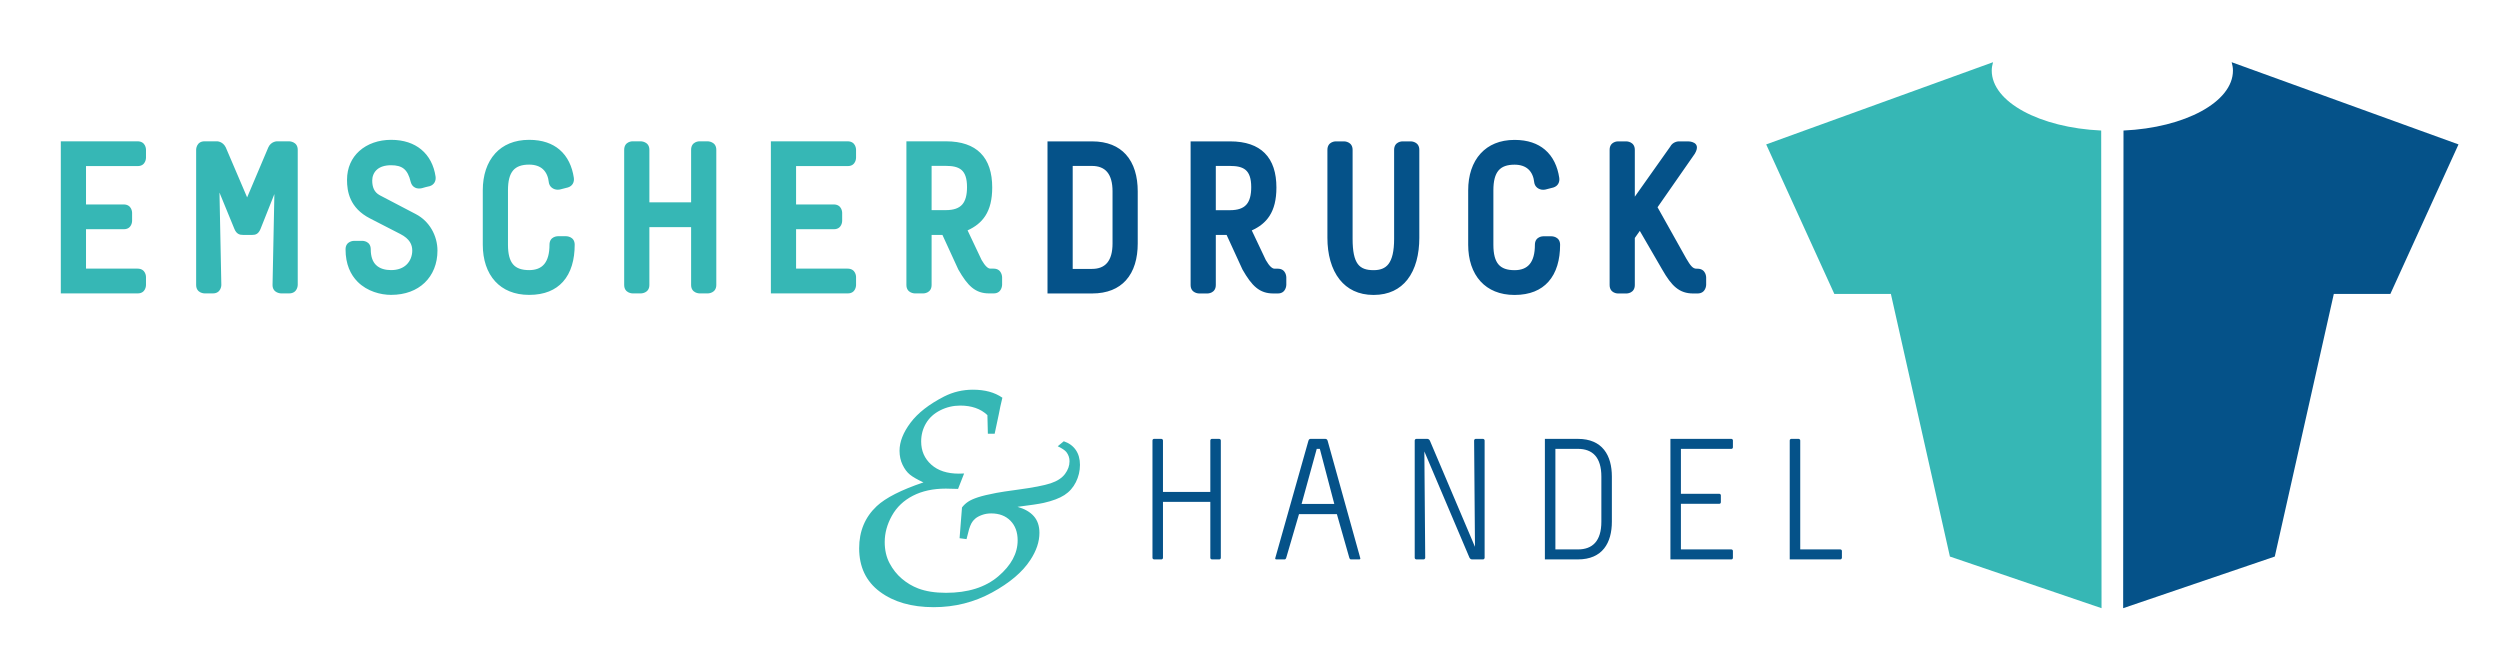 <?xml version="1.0" encoding="UTF-8"?>
<!DOCTYPE svg PUBLIC "-//W3C//DTD SVG 1.1//EN" "http://www.w3.org/Graphics/SVG/1.1/DTD/svg11.dtd">
<!-- Creator: CorelDRAW 2019 (64-Bit) -->
<svg xmlns="http://www.w3.org/2000/svg" xml:space="preserve" width="299.861mm" height="79.728mm" version="1.1" style="shape-rendering:geometricPrecision; text-rendering:geometricPrecision; image-rendering:optimizeQuality; fill-rule:evenodd; clip-rule:evenodd"
viewBox="0 0 29986.1 7972.78"
 xmlns:xlink="http://www.w3.org/1999/xlink"
 xmlns:xodm="http://www.corel.com/coreldraw/odm/2003">
 <defs>
  <style type="text/css">
   <![CDATA[
    .fil0 {fill:#055289;fill-rule:nonzero}
    .fil1 {fill:#36B7B5;fill-rule:nonzero}
   ]]>
  </style>
 </defs>
 <g id="Ebene_x0020_1">
  <path class="fil0" d="M25470.13 1565.63l-4.09 5729.21 1818.64 -619.44 708.06 -3149.91 678.28 0 817.25 -1793.38 -2720.87 -985.98c9.17,32.95 15.55,66.28 15.55,100.47 0,376.59 -576.82,685.69 -1312.82,719.03z"/>
  <path class="fil1" d="M25202.65 1565.63l4.09 5729.21 -1818.64 -619.44 -708.06 -3149.91 -678.28 0 -817.25 -1793.38 2720.87 -985.98c-9.17,32.95 -15.56,66.28 -15.56,100.47 0,376.59 576.83,685.69 1312.83,719.03z"/>
  <path class="fil1" d="M12686.87 5352.63c50.8,24.23 85.27,47.27 103.4,69.04 25.4,32.7 38.1,69.64 38.1,110.77 0,53.3 -18.13,104.14 -54.43,152.58 -36.27,48.43 -93.42,85.68 -171.42,111.73 -78,25.99 -211.35,51.74 -400.01,77.14 -117.3,15.78 -201.33,28.47 -252.13,38.17 -95.57,18.18 -169.02,35.7 -220.42,52.67 -51.4,16.94 -91.01,34.78 -118.81,53.55 -27.84,18.77 -52,41.49 -72.57,68.13l-29 369.11 83.43 10.94 30.84 -119.74c8.46,-27.79 17.81,-51.4 28.11,-70.76 10.27,-19.31 25.09,-37.47 44.45,-54.4 19.34,-16.94 46.25,-31.75 80.72,-44.46 34.46,-12.69 71.65,-19.04 111.58,-19.04 96.73,0 173.82,29.35 231.28,87.98 57.44,58.67 86.15,136.95 86.15,234.92 0,155.99 -77.4,299.93 -232.2,431.72 -154.8,131.84 -363.99,197.74 -627.62,197.74 -130.64,0 -241.9,-17.55 -333.8,-52.67 -70.13,-26.68 -135.15,-65.42 -195.02,-116.28 -59.83,-50.88 -109.15,-112.93 -147.81,-186.2 -38.74,-73.27 -58.07,-157.72 -58.07,-253.44 0,-107.77 28.72,-213.14 86.18,-316.08 57.4,-102.93 141.47,-182.87 252.14,-239.79 110.66,-56.9 242.18,-85.39 394.54,-85.39 31.43,0 80.44,1.22 146.93,3.62l72.57 -185.03c-27.83,1.2 -48.97,1.81 -63.5,1.81 -140.3,0 -250.61,-36.21 -331.05,-108.6 -80.43,-72.38 -120.61,-164.71 -120.61,-276.93 0,-79.62 19.33,-152.32 58.03,-218.08 38.7,-65.76 95.53,-117.66 170.53,-155.68 74.97,-37.99 155.37,-57.01 241.27,-57.01 66.5,0 126.96,9.38 181.4,28.11 54.39,18.77 102.16,47.49 143.29,86.16l5.44 223.13 81.63 0c8.47,-35.07 24.8,-111.84 49,-230.37 10.87,-60.47 25.4,-127.6 43.53,-201.37 -47.16,-32.66 -100.08,-56.83 -158.75,-72.57 -58.66,-15.69 -123.64,-23.56 -194.98,-23.56 -122.16,0 -237.06,27.17 -344.66,81.49 -181.4,92.97 -315.95,198.01 -403.65,315.11 -87.66,117.12 -131.51,228.85 -131.51,335.07 0,62.79 12.1,119.2 36.3,169.33 24.16,50.09 53.2,89.03 87.06,116.83 33.83,27.77 88.27,59.17 163.27,94.16 -266.07,89.6 -452.9,184.65 -560.53,285.16 -140.3,131.97 -210.43,300.27 -210.43,504.89 0,224.01 82.83,397.75 248.53,521.27 165.66,123.49 380.93,185.23 645.79,185.23 251.5,0 484.33,-58.37 698.4,-175.15 214.03,-116.77 367.63,-247.19 460.76,-391.22 72.57,-110.15 108.83,-218.45 108.83,-324.99 0,-82.26 -22.4,-148.84 -67.13,-199.67 -44.73,-50.84 -110.03,-88.38 -195.9,-112.57 154.8,-19.34 259.4,-35.06 313.83,-47.2 106.4,-24.2 189.23,-55.36 248.5,-93.53 59.27,-38.13 105.23,-89.87 137.87,-155.29 32.66,-65.36 49,-134.37 49,-207.01 0,-71.44 -16.97,-131.37 -50.8,-179.85 -33.87,-48.39 -81.64,-82.9 -143.3,-103.5l-72.57 59.87z"/>
  <path class="fil1" d="M729.35 3490.58l0 -1795.69 919.78 0c101.89,0 101.89,99.11 101.89,99.39l0 98.43c0,0.28 0,99.38 -99.37,99.38l-620.05 0 0 460.08 450.92 0c101.89,0 101.89,99.1 101.89,99.38l0 98.46c0,0.28 0,99.35 -99.37,99.35l-453.44 0 0 472.71 617.53 0c101.89,0 101.89,99.11 101.89,99.39l0 98.42c0,0.28 0,99.39 -99.37,99.39l-922.3 0 0 -28.69zm1623.1 -1693.8c0,-0.29 0,-101.89 101.9,-101.89l148.93 0c0.2,0 68.09,0.01 103.81,71.45l0.78 1.56 256.29 599.58 254.17 -600.14c32.94,-72.45 104.17,-72.45 104.37,-72.45l143.88 0c0.29,0 104.43,0 104.43,101.89l0 1620.6c0,0.29 0,101.89 -104.43,101.89l-93.39 0c-0.29,0 -104.43,0 -104.43,-101.89l0.12 -0.56 22.05 -1089.12 -166.57 419.2c-12.68,30.17 -27.26,47.51 -43.69,57.73 -17.66,10.98 -34.85,12.89 -53.32,12.89l-113.59 0c-19.32,0 -37.45,-1.85 -55.88,-12.45 -17.83,-10.26 -33.37,-27.73 -46.17,-58.17l-179.32 -436.8 22.18 1106.72 0.12 0.56c0,0.29 0,101.89 -101.89,101.89l-98.45 0c-0.29,0 -101.9,0 -101.9,-101.89l0 -1620.6zm1956.49 15.08c97.45,-88.1 234.16,-134.64 381.88,-134.64 152.72,0 272.38,42.7 360.19,114.7 96.48,79.12 153.52,192.9 173.02,323.82 3.61,22.47 1.8,49.41 -12.09,73.01 -11.22,19.09 -29.63,35.33 -58.11,44.31 -28.19,6.11 -66.23,15.24 -93.57,24.09 -29.16,6.94 -57.46,5.3 -81.28,-6.36 -24.92,-12.2 -43.82,-34.43 -52.65,-68l-0.87 -3.26c-17.44,-73.27 -42.82,-123.22 -79.98,-154 -36.7,-30.4 -87,-43.56 -154.66,-43.56 -77.13,0 -130.58,19.82 -165.9,49.19 -43.5,36.18 -60.36,87.83 -60.36,134.17 0,37.8 5.54,73.5 19.91,103.91 13.83,29.27 36.39,54.41 70.89,72.74l-0.05 0.09 433.98 227.06c80.37,42.17 143.93,105.57 187.81,180.07 45.58,77.41 69.99,166.78 69.99,256.73 0,154.53 -53.85,290.48 -154.62,386.42 -94.91,90.36 -230.78,144.59 -401.65,144.59 -124.86,0 -285.8,-41.32 -400.69,-156.22 -85.65,-85.65 -145.46,-211.37 -145.46,-389.96 0,-101.89 101.61,-101.89 101.9,-101.89l100.96 0c0.28,0 99.39,0 99.39,101.89 0,89.77 24.51,148.42 61.12,185.71 48.04,48.94 118.87,63.27 182.78,63.27 82.82,0 142.29,-25.29 182.53,-62.66 50.08,-46.5 71.49,-112.23 71.49,-171.15 0,-35.49 -7.61,-70.75 -28.52,-103.62l-0.11 0c-21.65,-34.04 -57.81,-66.5 -114.67,-95.51l-363.61 -186.91c-122.69,-62.76 -191.64,-143.99 -229.98,-227.06 -38.22,-82.82 -45.6,-166.35 -45.6,-235.08 0,-147.58 56.27,-264.23 146.59,-345.89zm1631.13 27.7c93.63,-102.16 229.67,-162.34 406.69,-162.34 159.25,0 277.81,44.26 363.26,116.53 99.19,83.9 152.5,204.55 172.45,337.02 3.63,22.48 1.82,49.49 -12.08,73.12 -11.23,19.08 -29.62,35.32 -58.12,44.31l-89.7 23.01c-2.97,0.84 -6.48,1.58 -10.28,2.26l-0.11 0.12c-28.07,4.95 -55.85,0.05 -78.35,-12.28 -23.62,-12.94 -41.53,-34.03 -48.55,-60.68l-1.72 -7.65 -0.22 -2.13c-7.01,-69.02 -30.83,-124.41 -71.41,-161.51 -38.62,-35.31 -93.64,-54.92 -165.17,-54.92 -88.44,0 -151.96,22.03 -192.4,69.63 -41.75,49.12 -61.63,127.03 -61.63,237.42l0 653.76c0,110.32 19.85,187.56 61.52,236.03 40.42,47.02 103.98,68.48 192.51,68.48 79.19,0 141.12,-23.21 181.99,-73.16 40.23,-49.16 61.94,-125.15 61.94,-231.35 0,-101.89 99.08,-101.89 99.36,-101.89l100.96 0c0.29,0 101.89,0 101.89,101.89 0,177.33 -42.25,335.31 -141.54,445.28l-0.11 0c-88.12,97.58 -219.7,156.43 -404.49,156.43 -177.24,0 -313.36,-59.67 -406.98,-161.35 -99.04,-107.56 -149.29,-261.35 -149.29,-440.36l0 -653.76c0,-179.11 50.35,-333.66 149.58,-441.91zm1546.72 -42.78c0,-101.89 99.07,-101.89 99.35,-101.89l98.46 0c0.29,0 104.39,0 104.39,101.89l0 630.16 500.51 0 0 -630.16c0,-101.89 99.07,-101.89 99.35,-101.89l98.46 0c0.29,0 104.43,0 104.43,101.89l0 1620.6c0,101.89 -101.6,101.89 -101.89,101.89l-98.46 0c-0.29,0 -101.89,0 -101.89,-101.89l0 -693.27 -500.51 0 0 693.27c0,101.89 -101.6,101.89 -101.89,101.89l-98.42 0c-0.29,0 -101.89,0 -101.89,-101.89l0 -1620.6zm1759.4 1693.8l0 -1795.69 919.74 0c101.89,0 101.89,99.11 101.89,99.39l0 98.43c0,0.28 0,99.38 -99.35,99.38l-620.07 0 0 460.08 450.95 0c101.89,0 101.89,99.1 101.89,99.38l0 98.46c0,0.28 0,99.35 -99.39,99.35l-453.45 0 0 472.71 617.53 0c101.89,0 101.89,99.11 101.89,99.39l0 98.42c0,0.28 0,99.39 -99.35,99.39l-922.28 0 0 -28.69zm1625.6 -73.2l0 -1722.49 472.98 0c189.23,0 324.96,49.87 415.48,139.96 97.45,96.98 140.76,238.77 140.76,413.77 0,145.82 -28.07,255.62 -82.53,340.15 -50.01,77.61 -121.4,132.9 -213,174.31l168.49 355.7c21.07,36.17 40.69,63.34 59.79,81.05 15.83,14.76 30.97,22.24 46.14,22.24l37.85 0c101.93,0 101.93,104.14 101.93,104.43l0 88.34c0,0.29 0,104.43 -101.93,104.43l-52.98 0c-82.72,0 -147.08,-21.58 -206.22,-69.92 -56.61,-46.29 -107.2,-117 -164.49,-217.28l-190.3 -414.55 -129.72 0 0 599.86c0,101.89 -99.11,101.89 -99.39,101.89l-100.96 0c-0.29,0 -101.9,0 -101.9,-101.89zm472.98 -1427.83l-170.73 0 0 530.77 170.73 0c92.37,0 156.12,-22.05 195.79,-66.4 40.3,-45.06 58.24,-115.17 58.24,-210.34 0,-105.52 -24.14,-169.3 -66.91,-205.76 -43.02,-36.68 -107.67,-48.27 -187.12,-48.27z"/>
  <path class="fil0" d="M13949.18 6019.95l567.97 0 0 669.17c0,20.65 20.64,20.65 20.64,20.65l86.75 0c0,0 18.59,0 18.59,-20.65l0 -1404.4c0,-20.67 -20.67,-20.67 -20.67,-20.67l-86.72 0c0,0 -18.59,0 -18.59,20.67l0 615.45 -567.97 0 0 -615.45c0,-20.67 -20.64,-20.67 -20.64,-20.67l-86.74 0c0,0 -18.6,0 -18.6,20.67l0 1404.4c0,20.65 20.64,20.65 20.64,20.65l86.75 0c0,0 18.59,0 18.59,-20.65l0 -669.17zm1844.32 -636.1l37.15 0 173.5 660.89 -392.4 0 181.75 -660.89zm-76.44 -119.8c0,0 -16.51,0 -22.72,20.67l-398.61 1410.58c-4.12,14.47 12.42,14.47 12.42,14.47l101.18 0c6.21,0 14.46,-6.18 18.59,-20.65l152.82 -522.52 454.38 0 148.7 522.52c4.16,14.47 12.41,20.65 18.59,20.65l101.21 0c0,0 16.51,0 12.38,-14.47l-392.39 -1410.58c-6.21,-20.67 -24.8,-20.67 -24.8,-20.67l-181.75 0zm1974.46 1294.97l-541.13 -1274.3c-10.33,-20.67 -28.93,-20.67 -28.93,-20.67l-132.15 0c-20.67,0 -20.67,20.67 -20.67,20.67l0 1404.4c0,20.65 20.67,20.65 20.67,20.65l84.67 0c20.64,0 20.64,-20.65 20.64,-20.65l-10.3 -1274.3 541.09 1274.3c10.33,20.65 28.93,20.65 28.93,20.65l132.18 0c20.64,0 20.64,-20.65 20.64,-20.65l0 -1404.4c0,-20.67 -20.64,-20.67 -20.64,-20.67l-84.7 0c-20.64,0 -20.64,20.67 -20.64,20.67l10.34 1274.3zm838.48 -1294.97l0 1445.72 396.56 0c295.34,0 406.86,-200.34 406.86,-452.3l0 -541.13c0,-251.95 -111.52,-452.29 -406.86,-452.29l-396.56 0zm396.56 119.8c175.54,0 280.88,101.21 280.88,332.49l0 541.13c0,231.31 -105.34,332.53 -280.88,332.53l-270.55 0 0 -1206.15 270.55 0zm1109.03 1325.92c731.13,0 731.13,0 731.13,0 18.59,0 18.59,-18.59 18.59,-18.59l0 -82.59c0,0 0,-18.59 -20.67,-18.59l-603.04 0 0 -547.34c458.47,0 460.55,0 460.55,0 18.59,0 18.59,-18.55 18.59,-18.55l0 -82.63c0,0 0,-18.59 -20.67,-18.59l-458.47 0 0 -539.04c603.04,0 605.12,0 605.12,0 18.59,0 18.59,-18.6 18.59,-18.6l0 -82.61c0,0 0,-18.59 -20.67,-18.59l-729.05 0 0 1445.72zm2036.37 0c20.67,0 20.67,-20.65 20.67,-20.65l0 -80.53c0,0 0,-18.59 -20.67,-18.59l-479.14 0 0 -1305.28c0,-20.67 -20.64,-20.67 -20.64,-20.67l-86.75 0c0,0 -18.59,0 -18.59,20.67l0 1425.05 605.12 0z"/>
  <path class="fil0" d="M12564.24 3491.34l0 -1795.69 533.55 0c184.86,0 317.02,58.86 405.72,156.16 99.98,109.69 142.96,267.04 142.96,443.01l0 626.01c0,175.98 -42.99,333.34 -142.96,443.03 -88.69,97.31 -220.85,156.17 -405.72,156.17l-533.55 0 0 -28.69zm533.55 -1501.03l-231.31 0 0 1235.06 231.31 0c79.27,0 141.85,-23.8 183.35,-74.07l0 -0.11c40.82,-49.43 63.09,-125.35 63.09,-230.36l0 -626.01c0,-104.99 -22.27,-180.91 -63.09,-230.34l0 -0.11c-41.49,-50.26 -104.07,-74.06 -183.35,-74.06zm1182.92 1427.83l0 -1722.49 472.95 0c189.25,0 324.98,49.87 415.5,139.96 97.45,96.98 140.76,238.77 140.76,413.77 0,145.83 -28.07,255.63 -82.53,340.16 -49.99,77.6 -121.38,132.9 -212.99,174.3l168.51 355.73c21.15,36.3 40.73,63.49 59.66,81.02l0.12 0c15.9,14.74 31.02,22.24 46.13,22.24l37.85 0c101.89,0 101.89,104.14 101.89,104.43l0 88.34c0,0.29 0,104.43 -101.89,104.43l-52.98 0c-82.73,0 -147.11,-21.59 -206.23,-69.93 -56.69,-46.36 -107.26,-117.02 -164.48,-217.16l-190.33 -414.66 -129.69 0 0 599.86c0,101.89 -99.11,101.89 -99.39,101.89l-100.97 0c-0.29,0 -101.89,0 -101.89,-101.89zm472.95 -1427.83l-170.7 0 0 530.77 170.7 0c92.39,0 156.15,-22.05 195.82,-66.4 40.3,-45.06 58.24,-115.17 58.24,-210.34 0,-105.54 -24.14,-169.32 -66.91,-205.77 -43.03,-36.67 -107.69,-48.26 -187.15,-48.26zm1167.86 -192.76c0,-101.9 99.07,-101.9 99.35,-101.9l100.96 0c0.29,0 101.9,0 101.9,101.9l0 1067.75c0,148.86 20.24,244.42 62.45,301.36 39.78,53.67 102.4,73.84 189.07,73.84 76.94,0 138.12,-20.27 179.17,-74.18 43.48,-57.1 67.27,-152.46 67.27,-301.02l0 -1067.75c0,-101.9 99.1,-101.9 99.38,-101.9l100.97 0c0.29,0 101.89,0 101.89,101.9l0 1055.15c0,194.29 -43.37,375.82 -144.38,503.31 -88.7,111.95 -220.44,181.69 -404.3,181.69 -181.55,0 -315.24,-69.94 -406.18,-183.6 -100.85,-126.07 -147.55,-305.34 -147.55,-501.4l0 -1055.15zm1838.29 42.76c93.62,-102.15 229.65,-162.33 406.65,-162.33 159.28,0 277.85,44.27 363.31,116.53 99.19,83.9 152.5,204.54 172.44,337.02 3.63,22.49 1.8,49.5 -12.1,73.11 -11.22,19.09 -29.62,35.34 -58.1,44.32l-89.84 23.03c-3.77,1.02 -7.23,1.81 -10.35,2.35 -28.06,4.97 -55.81,0.04 -78.27,-12.27 -23.6,-12.93 -41.52,-34.02 -48.52,-60.63 -0.75,-2.87 -1.34,-5.45 -1.73,-7.7l-0.22 -2.13c-7.02,-69.04 -30.85,-124.43 -71.43,-161.52 -38.62,-35.3 -93.65,-54.91 -165.19,-54.91 -88.41,0 -151.93,22.02 -192.38,69.62 -41.75,49.13 -61.64,127.02 -61.64,237.39l0 653.81c0,110.3 19.86,187.55 61.53,236.02 40.42,47.02 103.98,68.48 192.49,68.48 79.2,0 141.13,-23.2 182.01,-73.15 40.22,-49.16 61.93,-125.14 61.93,-231.35 0,-101.9 99.11,-101.9 99.39,-101.9l100.96 0c0.29,0 101.89,0 101.89,101.9 0,177.24 -42.28,335.21 -141.67,445.27 -88.12,97.58 -219.71,156.43 -404.51,156.43 -177.22,0 -313.33,-59.67 -406.95,-161.35 -99.03,-107.56 -149.28,-261.34 -149.28,-440.35l0 -653.81c0,-179.09 50.35,-333.63 149.58,-441.88zm1546.68 -42.76c0,-101.9 99.11,-101.9 99.39,-101.9l100.96 0c0.29,0 101.89,0 101.89,101.9l0 561.33 423.48 -598.23c33.46,-64.98 102.98,-65 103.18,-65l113.59 0c0.47,0 166.05,0.01 80.18,146.61l-1.12 1.91 -446.65 641.61 344.64 615.42c23.97,40.87 44.28,73.18 64.92,94.4 17.19,17.67 34.86,27.23 56.49,27.23l12.6 0c104.43,0 104.43,104.14 104.43,104.43l0 88.34c0,0.29 0,104.43 -104.43,104.43l-50.49 0c-84,0 -149.01,-22.26 -208.09,-70.56 -56.71,-46.37 -106.65,-116.4 -162.62,-213.99l-270.27 -466.11 -59.84 84.76 0 564.01c0,101.89 -99.07,101.89 -99.35,101.89l-103.5 0c-0.28,0 -99.39,0 -99.39,-101.89l0 -1620.59z"/>
 </g>
</svg>
